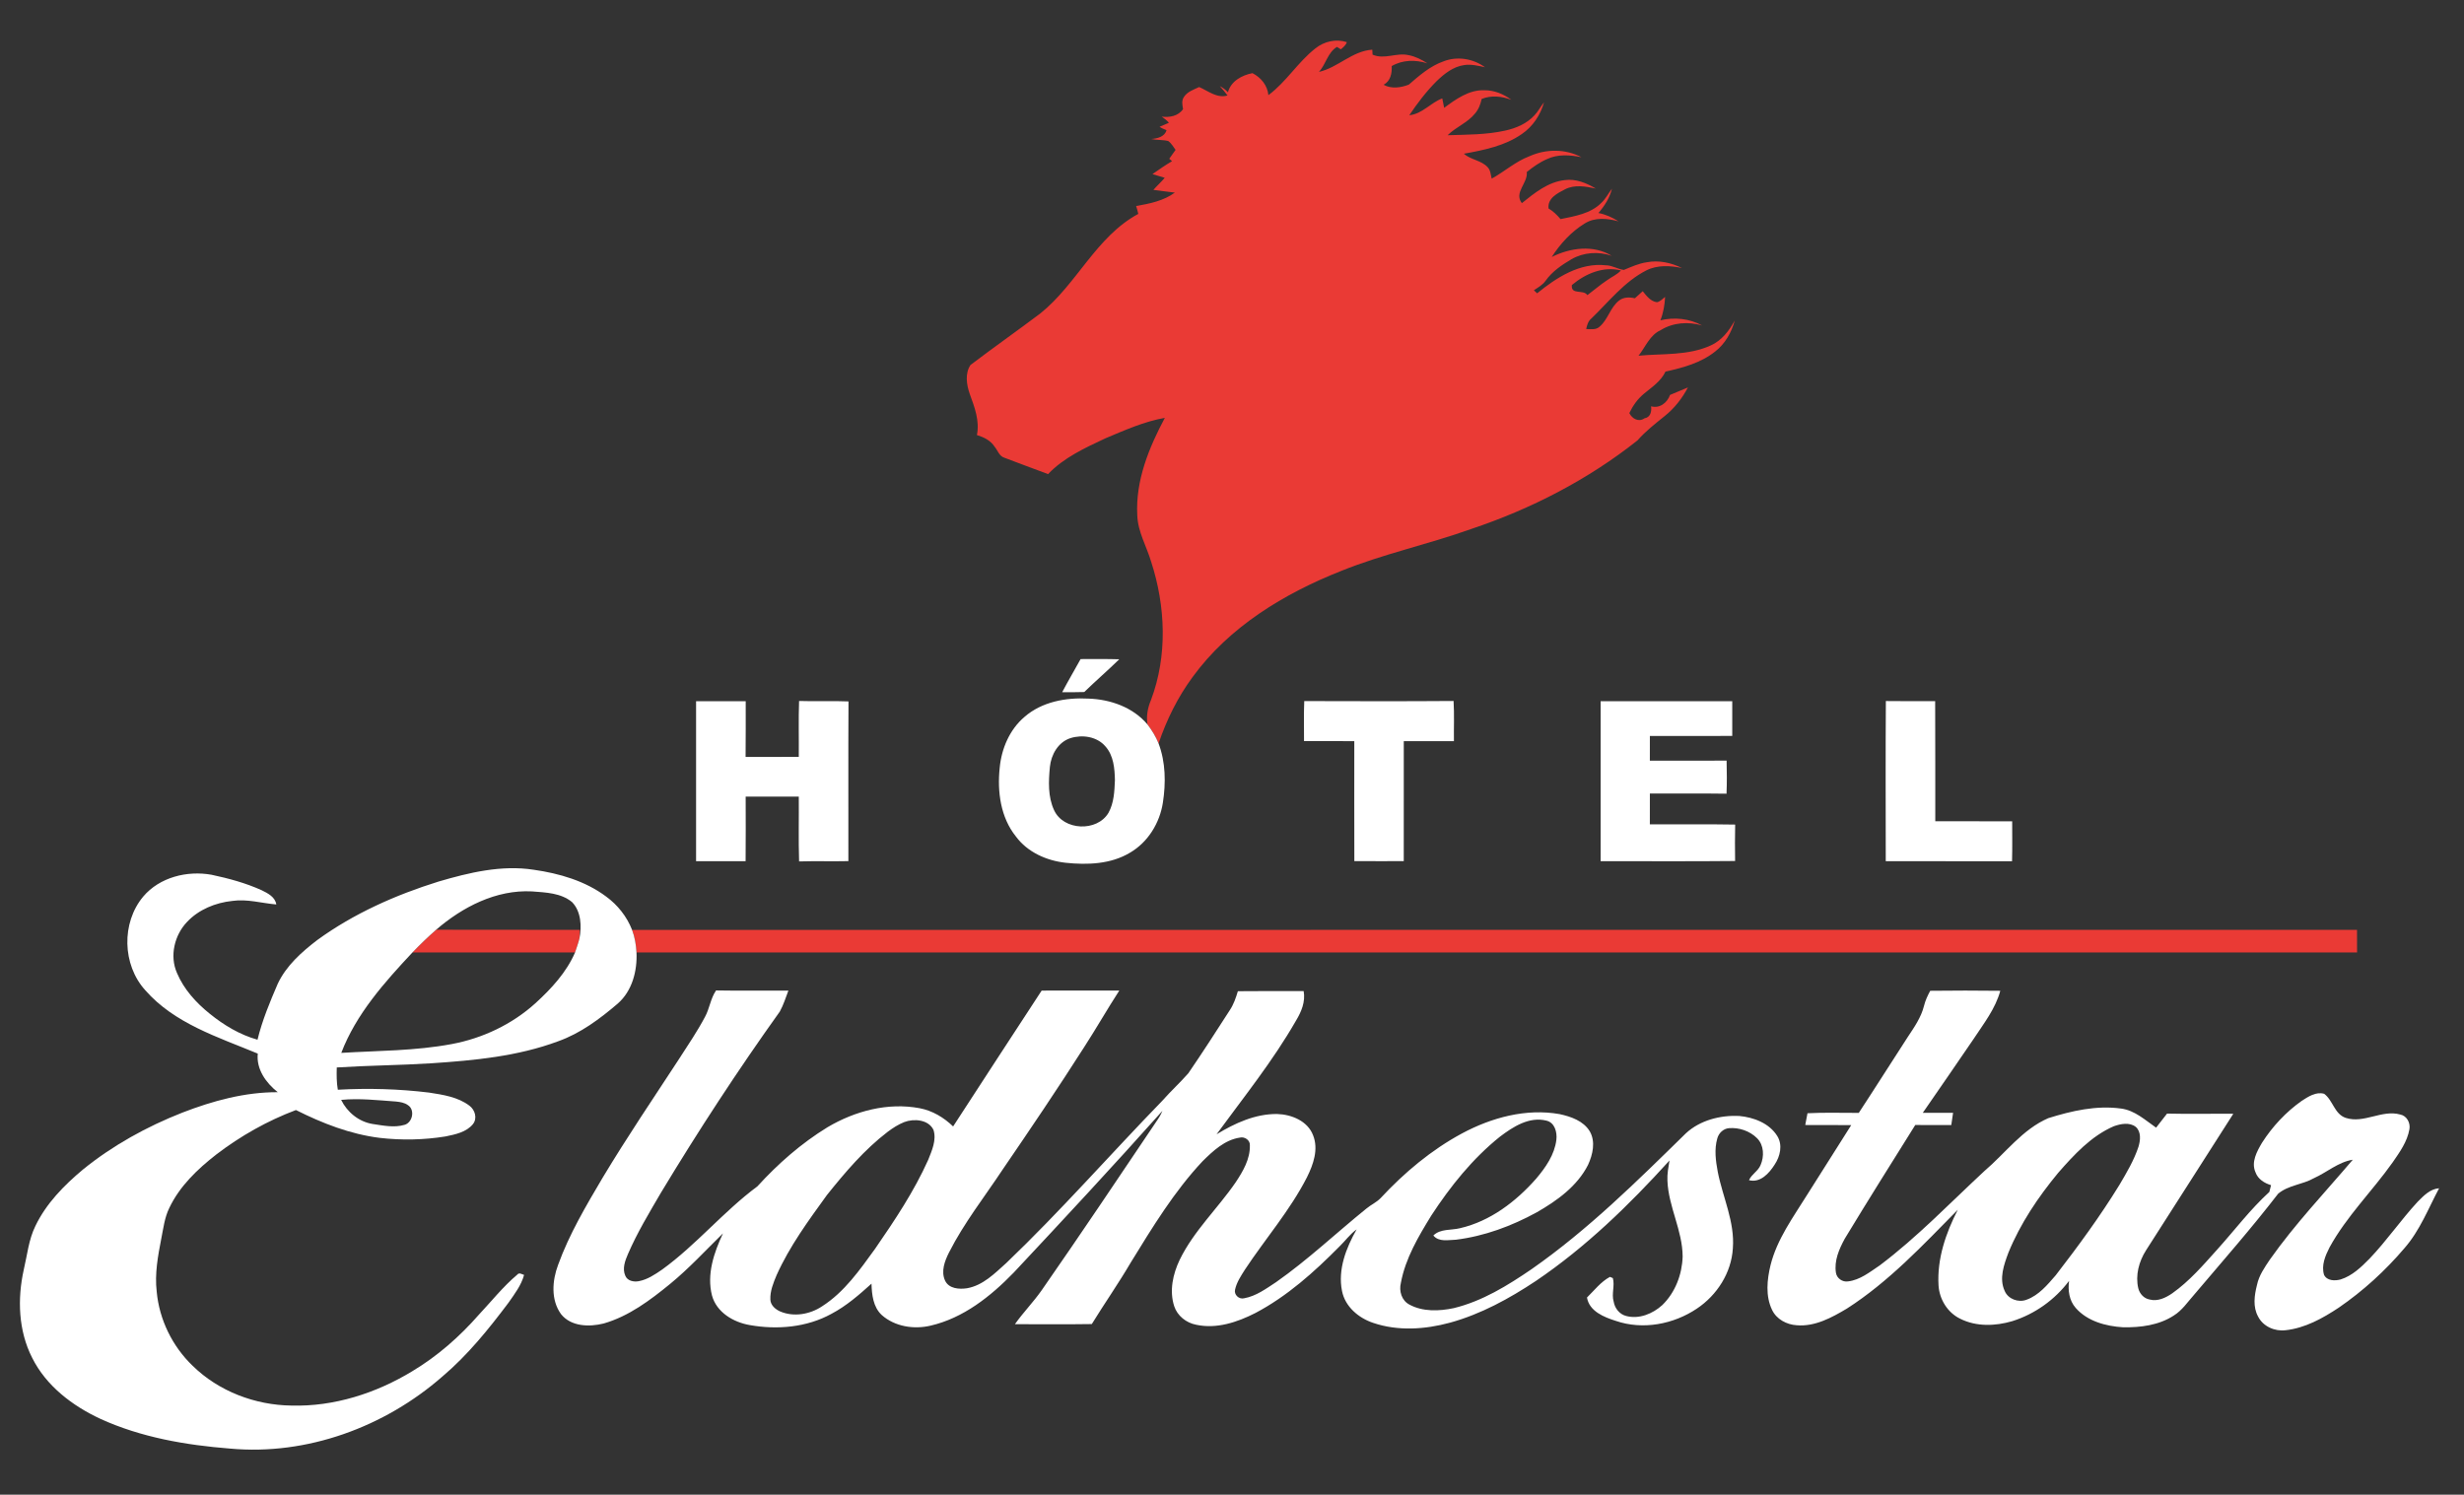 <svg xmlns="http://www.w3.org/2000/svg" width="1200pt" height="728pt" viewBox="0 0 1200 728"><rect x="0" y="0" width="1200" height="728" fill="#333333" stroke="none"/><g id="#ea3a35ff"><path fill="#ea3a35" opacity="1.00" d=" M 640.54 23.63 C 644.81 20.15 650.62 18.81 655.92 20.52 C 655.44 22.05 654.19 23.03 653.01 24.01 C 652.54 23.72 651.59 23.14 651.11 22.85 C 646.56 25.60 645.77 31.28 642.35 35.02 C 651.63 32.90 658.52 24.82 668.32 24.20 C 668.35 24.81 668.43 26.02 668.46 26.62 C 674.25 29.15 680.11 25.49 686.01 26.86 C 689.31 27.48 692.34 29.03 695.14 30.85 C 689.41 29.03 683.06 29.09 677.78 32.19 C 677.96 35.71 677.22 39.47 673.84 41.29 C 677.60 43.41 682.28 42.70 686.11 41.22 C 691.25 36.76 696.54 32.13 703.09 29.85 C 709.74 27.27 717.49 28.55 723.20 32.75 C 719.90 32.04 716.53 31.18 713.14 31.69 C 707.78 32.42 703.35 35.93 699.59 39.59 C 694.58 44.59 690.30 50.27 686.34 56.12 C 692.65 55.54 696.72 50.01 702.40 47.94 C 702.70 49.46 703.01 50.99 703.32 52.52 C 709.07 48.28 715.48 43.64 722.98 43.96 C 727.71 43.93 732.28 45.79 736.03 48.61 C 731.41 46.86 726.26 46.30 721.59 48.20 C 721.03 50.76 720.10 53.29 718.35 55.29 C 714.73 59.80 709.06 61.84 705.02 65.86 C 714.41 65.57 723.92 65.65 733.14 63.59 C 738.36 62.44 743.53 60.22 747.23 56.24 C 749.10 54.34 750.26 51.90 751.96 49.85 C 750.23 56.00 746.51 61.61 741.21 65.24 C 732.90 71.07 722.71 73.11 712.91 74.87 C 716.29 77.89 721.43 78.03 724.53 81.47 C 725.94 82.96 725.98 85.13 726.48 87.01 C 732.73 83.56 738.13 78.62 744.90 76.08 C 752.89 72.49 762.39 72.43 770.20 76.57 C 764.64 75.44 758.63 75.00 753.37 77.51 C 749.78 79.06 746.59 81.35 743.56 83.78 C 744.21 89.16 737.16 93.73 741.16 98.95 C 747.34 93.99 753.91 88.60 762.09 87.72 C 767.47 86.98 772.65 89.15 777.18 91.84 C 772.25 90.80 766.88 89.79 762.17 92.21 C 758.46 94.15 753.60 96.52 754.16 101.53 C 756.43 102.86 758.30 104.73 760.01 106.72 C 766.93 105.29 774.63 104.08 779.84 98.84 C 781.99 96.86 783.28 94.19 785.05 91.90 C 783.97 96.38 781.42 100.30 778.46 103.75 C 781.96 104.42 785.25 105.90 788.24 107.81 C 782.87 106.36 776.77 105.72 771.83 108.81 C 765.25 112.82 759.86 118.73 755.72 125.16 C 764.72 120.67 776.01 119.11 784.95 124.60 C 778.52 122.38 771.22 122.85 765.31 126.27 C 760.60 129.05 755.89 132.23 752.71 136.76 C 751.27 138.79 749.05 140.02 747.02 141.37 C 747.54 141.87 748.06 142.36 748.60 142.86 C 758.00 135.22 769.42 127.78 782.10 129.22 C 785.19 129.22 787.89 131.14 790.84 131.46 C 794.49 129.98 798.12 128.28 802.07 127.73 C 807.89 126.61 813.92 127.98 819.18 130.56 C 813.43 129.34 807.17 128.98 801.78 131.70 C 791.06 137.19 783.55 146.90 775.04 155.11 C 773.45 156.38 772.89 158.37 772.50 160.27 C 774.67 160.31 777.21 160.77 778.98 159.15 C 783.11 155.68 784.19 149.78 788.45 146.43 C 790.63 144.65 793.59 144.68 796.21 145.27 C 797.51 144.15 798.78 143.00 800.03 141.83 C 801.88 144.08 803.80 146.78 806.94 147.20 C 808.56 146.89 809.67 145.58 810.92 144.61 C 810.75 148.51 810.07 152.37 808.63 156.01 C 815.44 154.38 822.78 155.14 828.96 158.53 C 822.25 156.55 814.80 157.06 808.79 160.79 C 803.48 163.17 801.40 168.96 797.99 173.25 C 809.77 172.15 822.23 173.30 833.26 168.20 C 838.54 165.81 842.15 161.05 844.85 156.10 C 843.26 161.93 840.15 167.46 835.32 171.20 C 828.38 176.74 819.63 179.12 811.12 180.98 C 808.93 185.66 804.53 188.53 800.69 191.71 C 797.58 194.27 795.23 197.57 793.51 201.19 C 794.84 203.95 798.07 205.75 800.87 203.75 C 803.80 203.27 804.44 200.45 804.10 197.89 C 808.26 199.11 812.00 196.14 813.33 192.35 C 816.23 191.13 819.13 189.92 822.04 188.71 C 819.23 194.07 815.43 198.91 810.69 202.68 C 806.09 206.40 801.40 210.03 797.49 214.49 C 773.37 233.64 745.61 247.91 716.44 257.67 C 695.57 265.15 673.76 269.76 653.18 278.08 C 625.40 289.06 598.58 305.31 580.77 329.82 C 573.56 339.60 568.14 350.62 564.24 362.10 C 562.90 358.78 561.02 355.73 558.86 352.89 C 558.15 348.91 558.95 344.65 560.55 340.94 C 568.66 319.41 567.67 295.23 560.61 273.56 C 558.37 266.02 554.12 259.01 553.87 250.97 C 552.95 234.17 559.53 218.08 567.29 203.53 C 557.22 205.30 547.76 209.54 538.38 213.48 C 528.46 218.14 518.09 222.85 510.43 230.92 C 503.30 228.35 496.25 225.56 489.14 222.94 C 486.64 222.19 485.90 219.37 484.37 217.55 C 482.43 214.52 479.10 212.92 475.77 211.90 C 477.18 204.98 474.61 198.26 472.28 191.88 C 470.71 187.40 469.88 181.92 472.64 177.77 C 483.85 169.26 495.38 161.15 506.63 152.68 C 524.46 138.42 533.78 115.29 554.36 104.18 C 554.07 102.88 553.74 101.60 553.31 100.34 C 559.81 99.23 566.79 97.79 572.16 93.81 C 568.68 93.34 565.18 92.99 561.72 92.48 C 563.49 90.46 565.51 88.67 567.24 86.60 C 565.24 86.00 563.25 85.40 561.26 84.80 C 564.38 82.62 567.52 80.45 570.79 78.50 C 570.45 78.21 569.78 77.62 569.44 77.33 C 570.47 75.89 571.51 74.45 572.52 72.99 C 571.41 71.49 570.48 69.78 568.93 68.68 C 566.23 68.01 563.40 68.29 560.68 67.70 C 563.60 67.47 567.22 66.66 568.11 63.40 C 566.92 62.94 565.77 62.46 564.72 61.76 C 566.22 61.08 567.75 60.44 569.27 59.80 C 568.28 58.61 567.03 57.68 565.78 56.81 C 569.61 57.30 573.84 56.54 576.16 53.16 C 575.85 51.25 575.36 49.13 576.50 47.37 C 578.13 44.68 581.31 43.67 584.00 42.39 C 588.43 44.31 592.66 47.99 597.83 46.51 C 596.67 44.90 595.35 43.44 594.06 41.96 C 595.57 42.68 596.88 43.73 598.03 44.95 C 599.46 39.53 604.82 36.61 609.97 35.63 C 614.12 37.77 617.27 41.58 617.73 46.34 C 626.44 39.90 632.05 30.29 640.54 23.63 M 765.52 138.84 C 764.96 143.86 771.18 140.78 773.07 143.75 C 776.26 141.38 779.26 138.75 782.59 136.54 C 784.84 134.90 787.50 133.79 789.43 131.72 C 780.75 129.58 772.08 133.30 765.52 138.84 Z"></path><path fill="#ea3a35" opacity="1.00" d=" M 200.88 463.89 C 204.58 460.06 208.40 456.34 212.41 452.84 C 235.74 452.93 259.06 452.82 282.39 452.90 C 282.31 454.33 282.24 455.77 282.17 457.21 C 281.61 459.48 280.78 461.67 280.06 463.90 C 253.67 463.89 227.27 463.91 200.88 463.89 Z"></path><path fill="#ea3a35" opacity="1.00" d=" M 307.83 452.92 C 587.85 452.88 867.88 452.92 1147.90 452.90 C 1147.89 456.57 1147.88 460.24 1147.92 463.92 C 868.61 463.88 589.29 463.91 309.98 463.90 C 309.77 460.16 309.15 456.43 307.83 452.92 Z"></path></g><g id="#ffffffff"><path fill="#ffffff" opacity="1.00" d=" M 526.27 321.01 C 532.54 321.05 538.82 320.90 545.09 321.11 C 539.52 326.54 533.63 331.64 528.04 337.06 C 524.46 337.15 520.87 337.19 517.29 337.16 C 520.15 331.70 523.31 326.41 526.27 321.01 Z"></path><path fill="#ffffff" opacity="1.00" d=" M 498.94 349.18 C 507.40 341.79 519.16 339.66 530.09 340.27 C 540.80 340.61 551.83 344.50 558.86 352.89 C 561.02 355.73 562.90 358.78 564.24 362.10 C 567.70 371.25 567.82 381.36 566.34 390.93 C 564.81 400.85 559.09 410.20 550.34 415.30 C 540.98 420.95 529.52 421.33 518.94 420.22 C 509.67 419.18 500.43 415.09 494.78 407.45 C 487.29 398.16 485.63 385.55 486.86 374.02 C 487.73 364.66 491.67 355.35 498.94 349.18 M 521.34 359.51 C 515.34 361.44 511.91 367.55 511.31 373.53 C 510.64 380.55 510.31 388.05 513.35 394.60 C 517.92 404.62 534.31 405.28 539.86 395.88 C 542.52 391.06 542.76 385.40 542.98 380.03 C 542.87 374.32 542.35 368.01 538.36 363.55 C 534.29 358.74 527.12 357.69 521.34 359.51 Z"></path><path fill="#ffffff" opacity="1.00" d=" M 389.16 341.42 C 397.18 341.69 405.21 341.29 413.23 341.63 C 413.08 367.56 413.21 393.49 413.17 419.42 C 405.17 419.61 397.17 419.32 389.17 419.57 C 388.82 409.06 389.12 398.52 389.02 388.00 C 380.39 387.99 371.77 387.98 363.15 388.01 C 363.17 398.49 363.22 408.98 363.12 419.47 C 355.08 419.47 347.04 419.50 339.00 419.46 C 339.00 393.48 339.00 367.50 339.00 341.52 C 347.06 341.49 355.11 341.50 363.17 341.52 C 363.14 350.57 363.23 359.62 363.11 368.67 C 371.75 368.64 380.38 368.66 389.02 368.65 C 389.11 359.57 388.84 350.49 389.16 341.42 Z"></path><path fill="#ffffff" opacity="1.00" d=" M 635.19 341.47 C 659.43 341.53 683.67 341.61 707.91 341.42 C 708.30 347.93 708.00 354.46 708.08 360.98 C 699.94 360.98 691.80 360.97 683.66 360.99 C 683.65 380.47 683.67 399.95 683.65 419.43 C 675.62 419.43 667.60 419.48 659.58 419.41 C 659.52 399.93 659.56 380.46 659.56 360.98 C 651.40 360.96 643.23 361.00 635.08 360.96 C 635.11 354.46 634.91 347.96 635.19 341.47 Z"></path><path fill="#ffffff" opacity="1.00" d=" M 779.53 341.53 C 800.90 341.49 822.26 341.50 843.63 341.52 C 843.66 347.16 843.67 352.80 843.63 358.44 C 830.25 358.50 816.88 358.45 803.51 358.47 C 803.49 362.47 803.49 366.48 803.50 370.49 C 815.96 370.49 828.42 370.53 840.88 370.47 C 841.00 375.83 841.07 381.21 840.84 386.58 C 828.39 386.40 815.95 386.54 803.51 386.51 C 803.49 391.50 803.50 396.50 803.50 401.51 C 817.35 401.59 831.20 401.36 845.05 401.62 C 844.91 407.53 844.95 413.45 845.02 419.36 C 823.19 419.59 801.36 419.42 779.53 419.45 C 779.50 393.47 779.49 367.50 779.53 341.53 Z"></path><path fill="#ffffff" opacity="1.00" d=" M 918.39 419.45 C 918.36 393.45 918.26 367.45 918.44 341.45 C 926.44 341.57 934.45 341.49 942.45 341.50 C 942.57 361.00 942.46 380.50 942.51 400.01 C 954.99 400.02 967.47 399.99 979.96 400.02 C 979.95 406.51 980.07 413.01 979.89 419.50 C 959.39 419.43 938.89 419.52 918.39 419.45 Z"></path><path fill="#ffffff" opacity="1.00" d=" M 213.56 429.38 C 228.51 424.99 244.24 421.20 259.89 423.62 C 272.38 425.39 284.99 429.05 295.21 436.69 C 300.82 440.79 305.30 446.43 307.83 452.92 C 309.15 456.43 309.77 460.16 309.98 463.90 C 310.40 472.94 307.87 482.68 300.84 488.82 C 292.13 496.26 282.73 503.29 271.83 507.17 C 252.10 514.53 230.91 516.50 210.05 517.89 C 194.72 518.86 179.35 518.94 164.01 519.92 C 163.90 523.54 163.90 527.18 164.52 530.77 C 179.34 529.95 194.25 530.36 208.99 532.16 C 215.76 533.22 223.00 534.28 228.61 538.54 C 231.33 540.55 232.58 544.68 230.33 547.52 C 227.10 551.47 221.72 552.54 216.98 553.52 C 206.39 555.24 195.56 555.44 184.91 554.21 C 170.58 552.43 156.96 547.11 144.13 540.66 C 130.22 545.89 117.13 553.29 105.33 562.31 C 96.18 569.44 87.45 577.76 82.43 588.40 C 80.15 593.02 79.58 598.20 78.57 603.19 C 76.92 611.70 75.29 620.42 76.32 629.12 C 77.57 642.73 83.94 655.73 93.79 665.20 C 106.47 677.64 124.23 684.38 141.90 684.60 C 162.69 685.19 183.23 678.56 200.87 667.82 C 213.09 660.50 223.88 650.99 233.25 640.30 C 239.40 633.75 245.03 626.63 251.91 620.83 C 252.87 619.65 254.12 620.63 255.23 620.97 C 253.85 626.06 250.58 630.29 247.62 634.54 C 237.97 647.37 227.82 659.98 215.52 670.39 C 187.40 695.03 149.50 709.01 112.00 705.55 C 90.48 703.85 68.77 700.12 49.01 691.12 C 35.33 684.78 22.50 675.07 15.66 661.33 C 8.95 648.17 8.41 632.66 11.57 618.44 C 13.27 611.30 13.95 603.81 17.23 597.15 C 22.49 586.16 31.21 577.30 40.46 569.58 C 54.96 557.83 71.49 548.73 88.82 541.91 C 103.64 536.18 119.28 531.90 135.28 531.97 C 129.57 527.49 124.74 520.77 125.54 513.17 C 106.23 505.15 84.91 498.53 70.70 482.25 C 59.55 469.89 59.05 449.49 69.73 436.71 C 77.71 427.25 91.17 423.92 103.05 426.07 C 111.36 427.84 119.63 430.07 127.39 433.58 C 130.39 435.06 134.00 436.84 134.56 440.53 C 127.43 439.92 120.33 437.76 113.13 438.81 C 104.94 439.67 96.76 442.98 91.06 449.08 C 84.94 455.51 82.53 465.65 86.19 473.91 C 89.53 481.83 95.48 488.40 102.13 493.73 C 109.02 499.33 116.82 504.00 125.41 506.41 C 127.70 497.00 131.43 488.05 135.25 479.19 C 139.41 470.32 146.95 463.65 154.59 457.80 C 172.35 444.91 192.68 435.89 213.56 429.38 M 212.41 452.84 C 208.40 456.34 204.58 460.06 200.88 463.89 C 187.22 478.49 173.45 493.88 166.21 512.82 C 184.16 511.73 202.30 511.86 220.04 508.52 C 235.07 505.70 249.38 498.93 260.75 488.64 C 268.49 481.57 275.86 473.64 280.06 463.90 C 280.78 461.67 281.61 459.48 282.17 457.21 C 283.36 451.34 283.06 443.95 278.60 439.38 C 273.17 434.89 265.74 434.69 259.05 434.17 C 241.65 433.27 225.26 441.74 212.41 452.84 M 166.14 535.71 C 169.08 541.70 174.73 546.34 181.39 547.44 C 186.51 548.19 191.94 549.38 197.01 547.87 C 200.93 546.78 202.21 540.53 198.68 538.28 C 197.01 537.06 194.90 536.73 192.89 536.52 C 183.99 535.89 175.06 534.84 166.14 535.71 Z"></path><path fill="#ffffff" opacity="1.00" d=" M 507.30 482.48 C 519.90 482.51 532.50 482.52 545.11 482.47 C 539.24 491.52 533.89 500.92 528.02 509.99 C 515.20 530.08 501.86 549.83 488.40 569.50 C 479.52 582.91 469.48 595.64 462.18 610.04 C 460.09 614.20 458.16 619.24 460.28 623.78 C 462.16 627.71 467.17 628.04 470.96 627.46 C 478.74 626.09 484.44 620.22 490.07 615.17 C 516.51 589.89 540.62 562.33 566.09 536.10 C 570.14 531.49 574.70 527.36 578.74 522.74 C 585.66 512.62 592.32 502.32 598.94 492.00 C 600.81 489.19 601.90 485.99 602.86 482.78 C 613.54 482.65 624.22 482.74 634.90 482.73 C 635.83 487.89 633.81 492.74 631.20 497.06 C 619.99 516.65 605.78 534.30 592.48 552.48 C 601.38 547.07 611.34 542.48 621.97 542.59 C 628.98 542.79 636.86 545.97 639.50 552.98 C 642.22 559.79 639.60 567.19 636.52 573.39 C 628.27 589.54 616.27 603.30 606.31 618.36 C 604.40 621.40 602.31 624.47 601.51 628.04 C 600.82 630.55 603.38 632.99 605.88 632.35 C 611.75 631.30 616.65 627.64 621.53 624.44 C 637.01 613.58 650.76 600.52 665.45 588.65 C 667.66 586.79 670.41 585.63 672.42 583.51 C 683.91 571.14 697.06 560.11 711.97 552.07 C 726.39 544.33 743.21 539.74 759.57 542.65 C 765.08 543.85 771.14 545.93 774.23 551.02 C 777.17 556.07 775.69 562.38 773.39 567.39 C 768.12 577.76 758.32 584.80 748.46 590.45 C 736.25 597.15 722.92 602.11 709.05 603.82 C 705.36 603.91 700.76 605.06 698.06 601.77 C 701.51 598.37 706.75 599.31 711.10 598.20 C 725.82 594.79 738.33 585.22 748.16 574.05 C 752.75 568.61 757.10 562.39 757.97 555.15 C 758.41 551.48 757.21 546.79 753.13 545.82 C 744.75 543.72 736.90 548.79 730.51 553.62 C 717.17 564.30 706.35 577.82 697.04 592.07 C 690.78 602.27 684.45 612.91 682.25 624.83 C 681.23 628.84 682.63 633.50 686.47 635.46 C 693.01 638.96 700.92 638.64 707.98 637.15 C 721.89 633.78 734.26 626.12 745.95 618.13 C 773.40 598.96 797.25 575.32 821.08 551.96 C 827.99 545.60 837.74 543.13 846.96 543.54 C 854.05 544.19 861.68 547.05 865.58 553.36 C 868.26 557.72 866.96 563.24 864.26 567.27 C 861.61 571.45 857.32 576.25 851.79 574.82 C 853.04 571.91 856.21 570.43 857.41 567.49 C 859.25 563.29 859.12 557.79 855.73 554.40 C 852.18 550.85 846.99 549.09 842.02 549.49 C 839.30 549.72 837.03 551.90 836.35 554.48 C 834.80 559.83 835.59 565.48 836.59 570.85 C 839.03 583.25 844.94 595.17 843.92 608.08 C 843.20 619.95 836.19 630.86 826.40 637.38 C 815.00 645.03 800.08 647.88 786.93 643.36 C 781.18 641.53 774.03 638.71 772.88 631.98 C 776.45 628.49 779.60 624.33 784.05 621.92 C 784.41 622.07 785.12 622.36 785.48 622.51 C 786.52 626.25 784.75 630.21 785.88 633.97 C 786.40 637.19 788.70 640.14 791.94 640.96 C 798.21 642.65 804.93 639.89 809.57 635.65 C 815.88 629.52 819.20 620.73 819.47 612.02 C 819.42 599.27 812.54 587.76 812.06 575.07 C 811.88 571.75 812.55 568.48 813.07 565.23 C 793.44 586.89 772.30 607.45 748.01 623.89 C 735.06 632.50 721.20 640.10 706.12 644.24 C 694.01 647.53 680.80 648.42 668.77 644.33 C 661.65 641.96 655.08 636.44 653.58 628.80 C 651.46 618.31 655.59 607.81 660.69 598.80 C 657.43 601.13 655.10 604.46 652.24 607.21 C 640.03 619.56 626.88 631.35 611.43 639.50 C 602.62 644.00 592.47 647.41 582.52 645.23 C 577.71 644.31 573.39 640.90 571.85 636.19 C 569.42 628.71 571.21 620.56 574.51 613.64 C 581.36 599.54 593.00 588.66 601.79 575.86 C 605.34 570.52 608.85 564.55 608.70 557.93 C 608.95 555.41 606.20 553.50 603.87 554.08 C 596.49 555.16 590.77 560.56 585.67 565.59 C 571.84 580.33 561.29 597.71 550.74 614.85 C 544.75 625.08 537.94 634.81 531.72 644.90 C 519.24 645.09 506.76 644.97 494.28 644.96 C 498.34 639.21 503.31 634.17 507.34 628.40 C 526.27 601.18 544.74 573.64 563.24 546.13 C 564.37 544.54 565.37 542.87 566.11 541.07 C 542.38 567.67 518.09 593.78 493.72 619.81 C 482.48 631.40 469.19 641.99 453.14 645.69 C 445.04 647.59 435.79 646.14 429.44 640.52 C 425.24 636.65 424.58 630.60 424.43 625.22 C 418.39 630.67 412.19 636.09 404.94 639.91 C 392.92 646.54 378.47 647.77 365.12 645.39 C 357.20 644.03 349.05 639.24 346.77 631.07 C 344.08 620.70 347.71 610.08 352.10 600.73 C 343.62 609.02 335.57 617.80 326.36 625.34 C 316.63 633.29 306.23 641.13 293.97 644.63 C 286.98 646.38 278.08 646.18 273.22 640.05 C 268.21 633.13 268.92 623.73 271.80 616.08 C 277.24 601.07 285.43 587.26 293.53 573.56 C 305.34 553.92 318.17 534.92 330.72 515.76 C 335.05 509.04 339.56 502.42 343.31 495.35 C 345.60 491.23 346.02 486.32 348.74 482.41 C 360.48 482.61 372.22 482.46 383.96 482.48 C 382.67 485.92 381.55 489.46 379.78 492.69 C 359.31 521.31 340.05 550.81 321.88 580.94 C 316.18 590.69 310.33 600.39 305.84 610.76 C 304.42 614.04 302.96 617.90 304.55 621.40 C 305.57 623.88 308.64 624.47 311.03 624.03 C 315.28 623.25 318.96 620.76 322.46 618.36 C 339.14 606.28 352.32 590.09 368.85 577.84 C 378.90 566.81 390.23 556.86 402.98 549.05 C 416.34 541.13 432.39 536.85 447.87 539.77 C 454.09 540.94 459.67 544.28 464.18 548.65 C 478.50 526.56 492.90 504.52 507.30 482.48 M 440.40 546.52 C 437.46 547.68 434.79 549.41 432.27 551.30 C 420.93 559.98 411.62 570.96 402.73 582.05 C 393.73 594.50 384.54 606.99 378.22 621.07 C 376.63 624.87 374.98 628.86 375.18 633.07 C 375.33 635.81 377.69 637.78 380.04 638.80 C 386.66 641.57 394.47 640.18 400.33 636.28 C 411.23 629.33 418.72 618.52 426.18 608.24 C 435.71 594.41 445.13 580.35 452.02 564.98 C 453.83 560.40 456.19 555.31 454.62 550.33 C 452.17 545.25 445.11 544.74 440.40 546.52 Z"></path><path fill="#ffffff" opacity="1.00" d=" M 937.00 489.98 C 937.63 487.37 938.77 484.93 940.04 482.58 C 951.41 482.44 962.79 482.44 974.17 482.58 C 971.77 491.39 966.07 498.58 961.14 506.08 C 952.94 518.09 944.70 530.07 936.42 542.02 C 941.33 542.02 946.25 542.00 951.17 542.03 C 950.88 544.01 950.59 545.99 950.30 547.98 C 944.45 547.96 938.60 548.02 932.76 547.94 C 921.22 566.38 909.64 584.80 898.38 603.40 C 895.65 608.42 893.19 614.09 894.13 619.94 C 894.56 622.63 897.29 624.54 899.98 624.13 C 905.87 623.46 910.67 619.52 915.44 616.34 C 933.77 602.55 949.67 585.91 966.45 570.35 C 976.68 561.65 984.90 550.09 997.55 544.61 C 1008.95 541.04 1021.03 538.28 1033.03 539.94 C 1039.71 540.82 1044.73 545.57 1050.05 549.24 C 1051.83 546.96 1053.64 544.70 1055.38 542.39 C 1066.13 542.65 1076.90 542.40 1087.65 542.48 C 1073.45 564.63 1059.35 586.85 1045.14 608.99 C 1041.70 614.40 1039.88 621.11 1041.37 627.46 C 1042.01 630.11 1044.11 632.45 1046.87 632.94 C 1050.81 634.00 1054.71 632.13 1057.89 629.94 C 1066.25 624.04 1072.96 616.23 1079.75 608.67 C 1088.22 599.29 1095.84 589.09 1105.20 580.55 C 1105.46 579.44 1105.74 578.35 1106.03 577.25 C 1102.80 576.28 1099.66 574.32 1098.47 571.02 C 1096.22 566.03 1099.14 560.83 1101.64 556.58 C 1106.71 548.66 1113.27 541.64 1120.95 536.20 C 1124.15 534.14 1127.90 531.62 1131.89 532.75 C 1136.21 535.91 1136.87 542.61 1142.38 544.47 C 1151.29 547.40 1159.99 540.31 1168.99 542.85 C 1172.15 543.47 1173.96 546.92 1173.43 549.96 C 1172.39 556.03 1168.69 561.18 1165.26 566.14 C 1155.31 580.18 1142.81 592.42 1134.50 607.58 C 1132.44 611.63 1130.44 616.35 1131.84 620.93 C 1133.28 623.89 1137.16 623.93 1139.93 623.17 C 1145.56 621.41 1149.94 617.16 1153.99 613.05 C 1162.35 604.31 1169.20 594.26 1177.40 585.37 C 1180.31 582.44 1183.48 579.08 1187.87 578.76 C 1182.60 588.66 1178.49 599.38 1171.02 607.91 C 1161.67 618.91 1150.91 628.74 1139.01 636.91 C 1131.16 642.12 1122.57 646.89 1113.05 647.91 C 1107.82 648.54 1102.14 646.07 1099.73 641.26 C 1097.10 636.52 1097.90 630.89 1099.18 625.87 C 1100.13 621.24 1102.90 617.31 1105.48 613.46 C 1117.64 596.22 1132.21 580.90 1145.84 564.86 C 1138.81 565.96 1133.30 570.98 1126.94 573.83 C 1121.38 577.01 1114.51 577.20 1109.49 581.41 C 1096.48 598.28 1082.40 614.29 1068.62 630.54 C 1065.46 634.08 1062.78 638.19 1058.68 640.74 C 1051.44 645.49 1042.46 646.61 1033.99 646.47 C 1025.63 645.96 1016.60 643.57 1010.90 637.05 C 1007.73 633.45 1007.03 628.47 1007.66 623.87 C 1000.78 633.06 990.96 640.05 980.00 643.49 C 971.76 645.92 962.44 646.25 954.61 642.29 C 948.47 639.32 944.48 632.80 944.09 626.05 C 943.32 613.14 947.64 600.58 953.46 589.24 C 936.55 606.40 919.88 624.27 899.45 637.37 C 892.08 641.75 883.93 646.23 875.05 645.48 C 870.13 645.20 865.16 642.55 863.01 637.98 C 859.75 631.20 860.56 623.27 862.28 616.18 C 865.44 603.53 873.29 592.91 880.06 582.01 C 887.24 570.67 894.40 559.32 901.58 547.99 C 894.11 547.95 886.65 548.02 879.18 547.95 C 879.58 546.04 879.93 544.13 880.27 542.22 C 888.58 541.77 896.92 542.10 905.25 542.05 C 913.32 529.77 921.14 517.32 929.16 505.00 C 932.28 500.30 935.61 495.53 937.00 489.98 M 1029.43 548.56 C 1018.41 553.34 1010.07 562.44 1002.31 571.31 C 992.59 583.07 983.94 595.92 978.14 610.09 C 975.97 615.93 973.49 622.68 976.30 628.74 C 977.93 632.73 982.98 634.57 986.93 633.06 C 992.91 630.91 997.12 625.81 1001.16 621.14 C 1012.14 606.93 1022.79 592.41 1032.20 577.10 C 1035.71 571.15 1039.28 565.15 1041.46 558.56 C 1042.42 555.41 1042.87 551.24 1040.12 548.84 C 1037.06 546.49 1032.77 547.37 1029.43 548.56 Z"></path></g></svg>